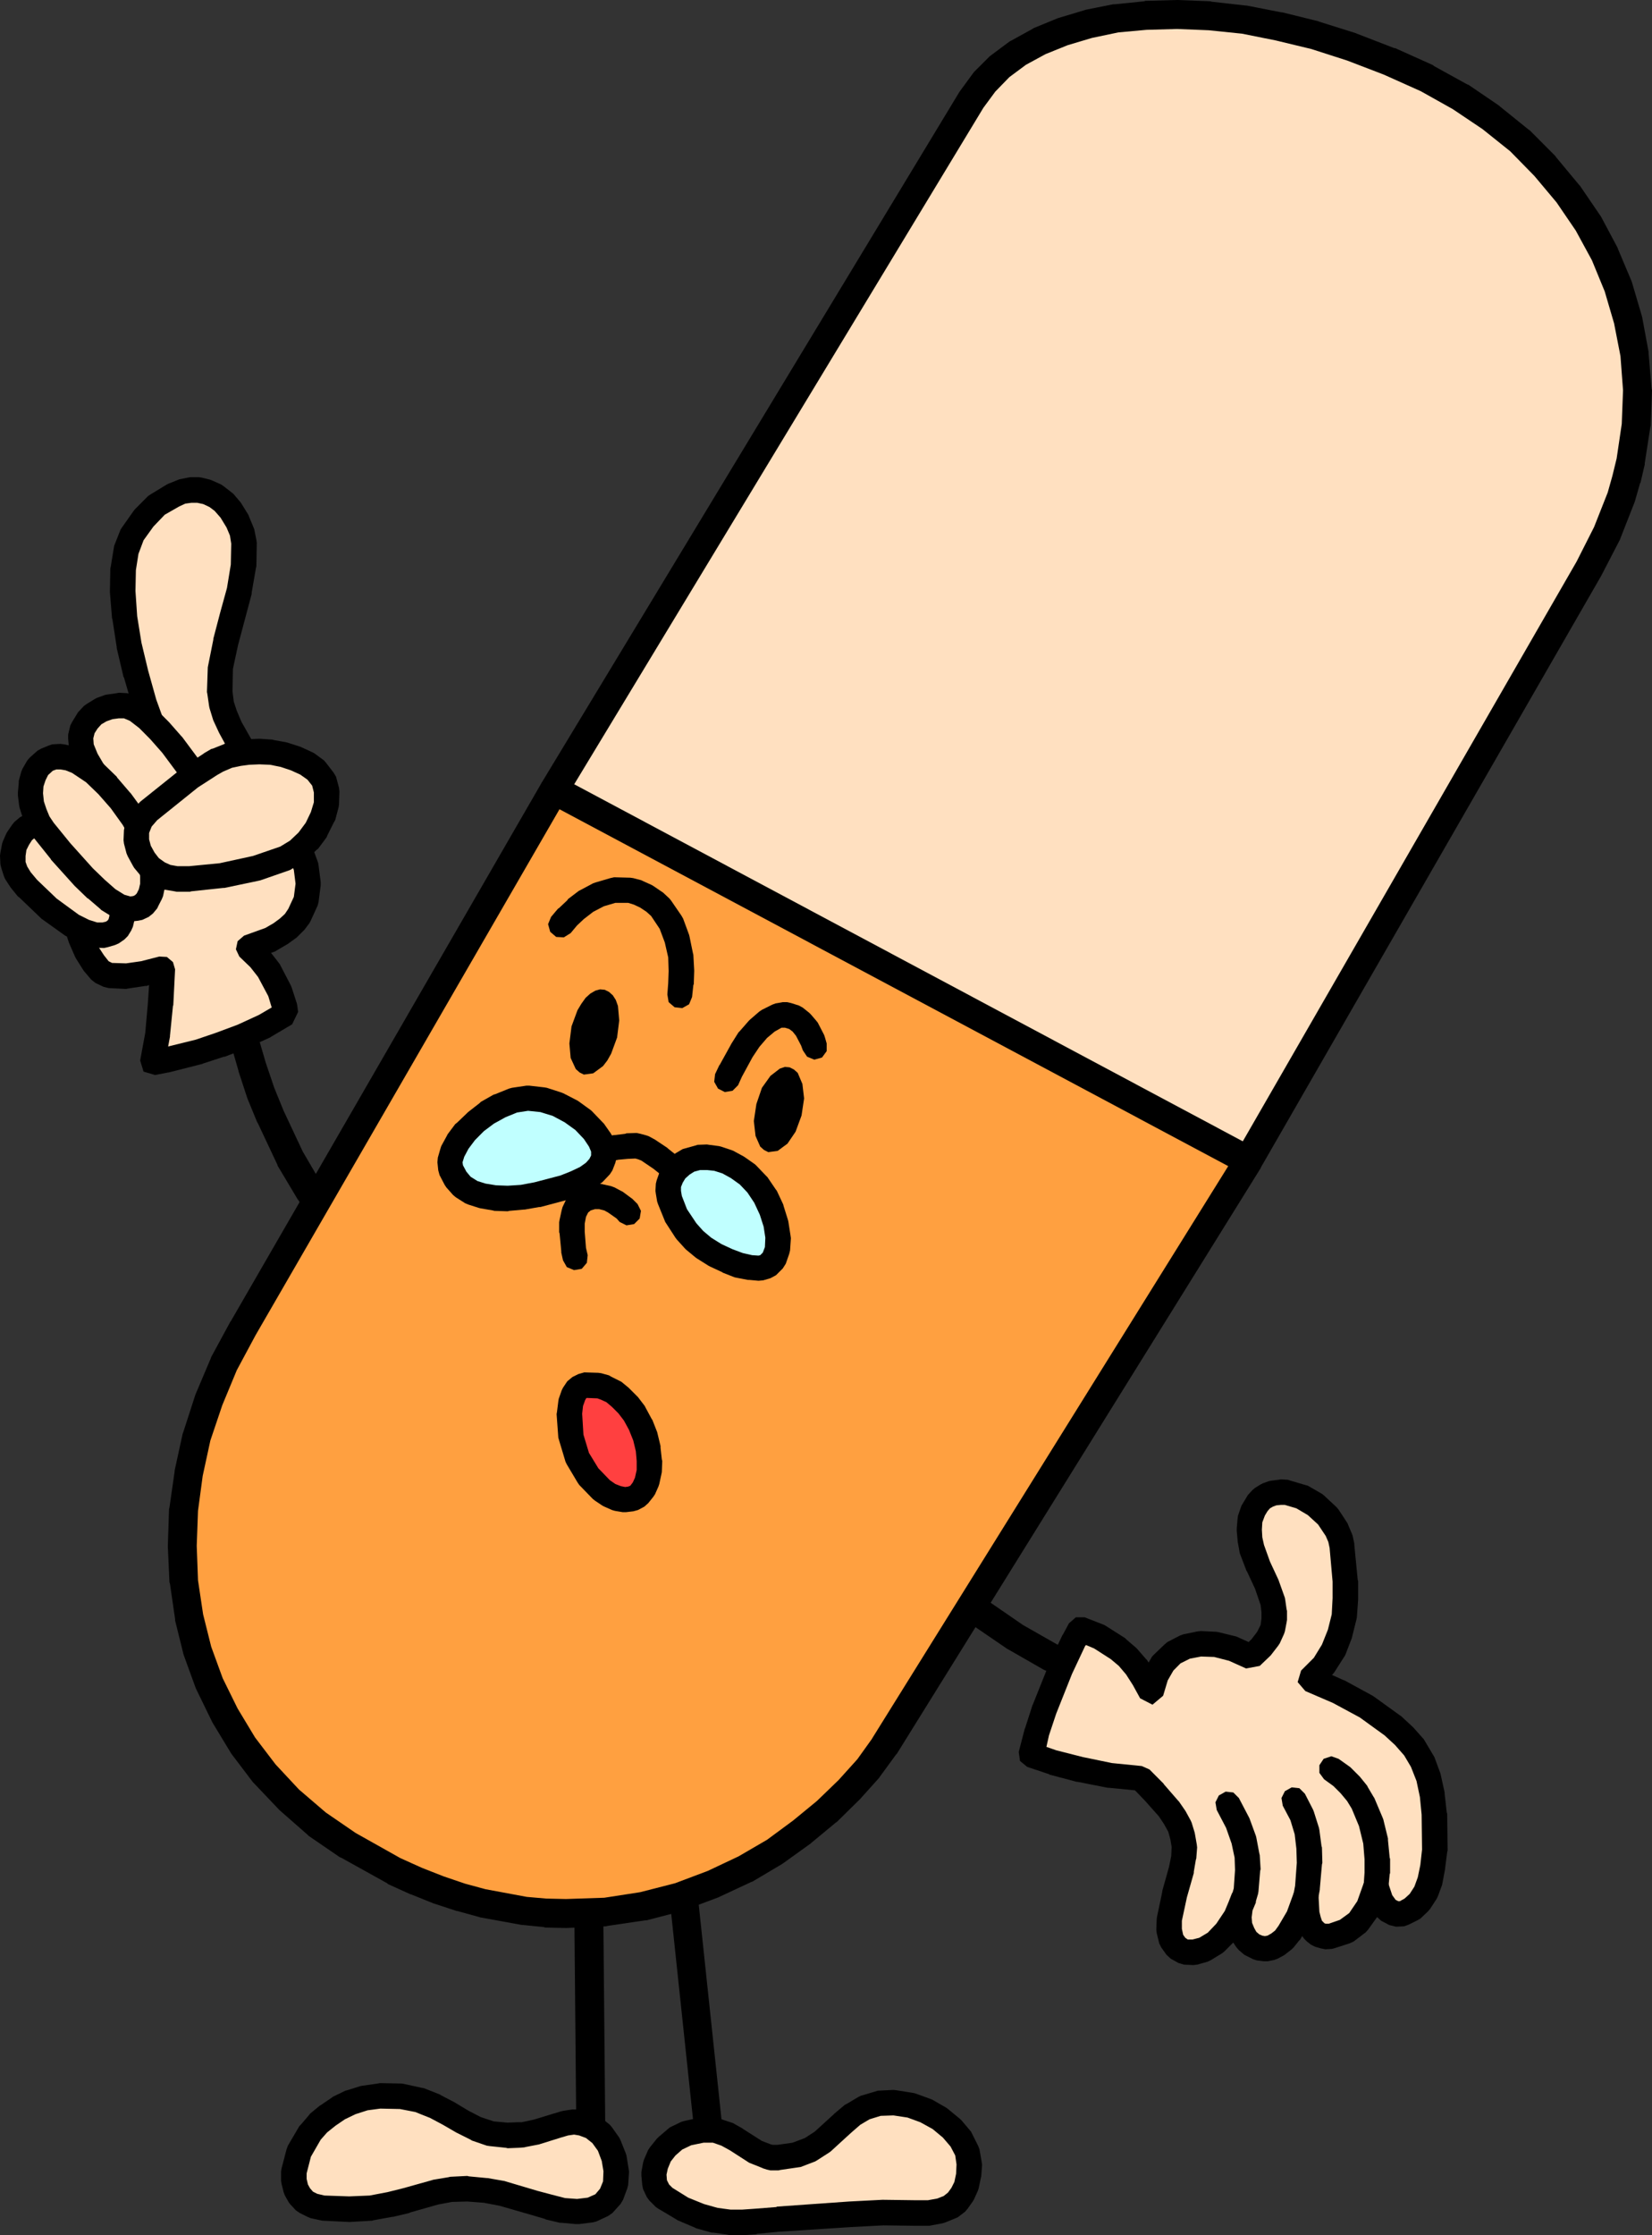 <svg xmlns="http://www.w3.org/2000/svg" xmlns:xlink="http://www.w3.org/1999/xlink" viewBox="0 0 193.9 262.25"><rect x="0" y="0" width="193.9" height="262.25" fill="#333333" stroke="none"/><defs><style>.cls-1,.cls-2{fill:none;}.cls-1{clip-rule:evenodd;}.cls-2{fill-rule:evenodd;}.cls-3{clip-path:url(#clip-path);}.cls-4{stroke:#000;stroke-linecap:square;stroke-miterlimit:10;stroke-width:0;}.cls-5{fill:#ffe0c0;}.cls-6{fill:#ffa040;}.cls-7{fill:#c0ffff;}.cls-8{fill:#ff4040;}</style><clipPath id="clip-path" transform="translate(-2.6 -2.55)"><polygon class="cls-1" points="0 0 199.1 0 199.1 267.45 0 267.45 0 0 0 0"/></clipPath></defs><title>アセット 1</title><g id="レイヤー_2" data-name="レイヤー 2"><g id="レイヤー_1-2" data-name="レイヤー 1"><g class="cls-3"><polygon class="cls-4" points="82.13 256.1 82.53 257.05 83.48 257.55 84.48 257.4 85.23 256.7 85.43 255.7 81.03 214.21 80.63 213.26 79.68 212.76 78.68 212.91 77.93 213.61 77.73 214.61 82.13 256.1 82.13 256.1"/></g><g class="cls-3"><polygon class="cls-4" points="67.68 254.05 68.03 255.05 68.88 255.65 69.88 255.65 70.73 255.05 71.08 254.05 70.73 215.66 70.38 214.66 69.53 214.06 68.53 214.06 67.68 214.66 67.33 215.66 67.68 254.05 67.68 254.05"/></g><g class="cls-3"><polygon class="cls-5" points="59.53 250.55 57.63 250.35 55.89 249.75 54.29 248.95 52.74 248 51.09 247.15 49.19 246.4 47.09 245.96 44.54 245.9 42.79 246.15 41.19 246.65 39.74 247.35 38.49 248.2 37.34 249.15 36.44 250.2 35.09 252.5 34.49 254.8 34.49 255.85 34.74 256.85 35.19 257.65 35.84 258.35 36.74 258.8 37.89 259.05 40.99 259.2 43.59 259.05 45.79 258.65 47.69 258.2 51.09 257.2 52.89 256.9 54.89 256.8 56.99 257 58.98 257.35 62.68 258.45 64.38 258.95 66.08 259.35 67.73 259.5 69.38 259.3 70.78 258.65 71.73 257.6 72.23 256.25 72.33 254.7 72.08 253.15 71.48 251.65 70.63 250.45 69.53 249.55 68.38 249.1 67.38 248.95 66.38 249.1 65.38 249.4 62.98 250.15 61.44 250.45 60.78 250.5 59.53 250.55 59.53 250.55"/></g><g class="cls-3"><polygon class="cls-4" points="60.83 252 61.69 251.65 62.19 250.9 62.19 250 61.63 249.25 60.73 249 59.59 249.05 57.94 248.9 56.44 248.4 54.99 247.65 53.49 246.75 53.44 246.71 51.79 245.85 51.64 245.75 49.74 245 49.49 244.96 47.39 244.5 47.14 244.46 44.59 244.41 44.34 244.46 42.59 244.71 42.34 244.75 40.74 245.25 40.54 245.3 39.09 246 38.89 246.15 37.64 247 37.54 247.05 36.39 248 36.24 248.2 35.34 249.25 35.14 249.45 33.79 251.75 33.64 252.15 33.04 254.45 32.99 254.8 32.99 255.85 33.04 256.2 33.29 257.2 33.44 257.6 33.89 258.4 34.09 258.65 34.74 259.35 35.19 259.65 36.09 260.1 36.44 260.25 37.59 260.5 37.84 260.55 40.94 260.7 41.09 260.7 43.69 260.55 43.84 260.5 46.04 260.1 46.14 260.1 48.04 259.65 48.09 259.6 51.44 258.65 53.04 258.35 54.84 258.3 56.79 258.45 58.63 258.8 62.28 259.85 62.28 259.85 63.98 260.35 64.03 260.4 65.73 260.8 65.93 260.8 67.58 260.95 67.93 260.95 69.58 260.75 69.98 260.65 71.38 260 71.88 259.65 72.83 258.6 73.13 258.1 73.63 256.75 73.73 256.35 73.83 254.8 73.78 254.45 73.53 252.9 73.43 252.6 72.83 251.1 72.68 250.8 71.83 249.6 71.58 249.3 70.48 248.4 70.08 248.15 68.93 247.7 68.58 247.65 67.58 247.5 67.18 247.5 66.18 247.65 65.93 247.7 64.93 248 64.93 248 62.63 248.7 61.23 249 60.69 249 59.59 249.05 57.79 248.9 56.89 249.05 56.29 249.75 56.19 250.65 56.64 251.45 57.48 251.8 59.38 252 59.59 252.05 60.83 252 60.88 252 61.53 251.95 61.73 251.9 63.28 251.6 63.43 251.55 65.83 250.8 66.68 250.55 67.38 250.45 67.98 250.55 68.78 250.85 69.53 251.45 70.18 252.35 70.63 253.55 70.83 254.75 70.78 255.95 70.43 256.8 69.88 257.45 68.98 257.85 67.73 258 66.33 257.9 64.78 257.5 63.08 257.05 63.08 257.05 59.38 255.95 59.23 255.9 57.23 255.55 57.14 255.55 55.04 255.35 54.84 255.3 52.84 255.4 52.64 255.45 50.84 255.75 50.69 255.8 47.29 256.75 45.49 257.2 43.39 257.6 40.99 257.7 38.09 257.6 37.24 257.4 36.74 257.15 36.39 256.75 36.14 256.3 35.99 255.65 35.99 255 36.49 253.05 37.64 251.05 38.39 250.2 39.39 249.4 40.49 248.65 41.74 248.05 43.14 247.6 44.64 247.4 46.94 247.45 48.74 247.8 50.49 248.5 51.99 249.3 53.54 250.2 53.64 250.25 55.24 251.05 55.39 251.15 57.14 251.75 57.48 251.8 59.38 252 59.59 252.05 60.83 252 60.83 252"/></g><g class="cls-3"><polygon class="cls-5" points="91.38 253.15 93.43 252.85 95.13 252.2 96.53 251.3 97.73 250.2 98.88 249.15 100.13 248.1 101.47 247.3 103.12 246.8 104.97 246.71 106.87 247 108.67 247.65 110.32 248.6 111.72 249.75 112.82 251.05 113.52 252.45 113.77 253.9 113.67 255.25 113.42 256.45 112.97 257.45 112.37 258.3 111.52 258.95 110.42 259.4 109.07 259.65 107.37 259.65 103.67 259.6 99.77 259.8 91.28 260.4 88.68 260.65 87.18 260.75 85.63 260.75 83.93 260.5 82.13 260 80.13 259.15 78.03 257.9 77.28 257.15 76.83 256.2 76.73 255.1 76.93 254 77.43 252.85 78.23 251.85 79.28 250.95 80.63 250.3 82.43 249.9 83.93 249.95 85.28 250.4 86.43 251.05 88.73 252.5 89.98 253 90.43 253.15 91.38 253.15 91.38 253.15"/></g><g class="cls-3"><polygon class="cls-4" points="90.43 251.65 89.58 251.95 89.03 252.7 89.03 253.6 89.58 254.35 90.43 254.65 91.38 254.65 91.58 254.6 93.63 254.3 93.98 254.25 95.68 253.6 95.93 253.45 97.33 252.55 97.53 252.4 98.73 251.3 98.73 251.3 99.88 250.25 100.97 249.3 102.07 248.65 103.37 248.25 104.87 248.2 106.52 248.45 108.02 249 109.47 249.8 110.67 250.8 111.57 251.85 112.12 252.9 112.27 253.95 112.22 255.05 112.02 256 111.67 256.7 111.27 257.25 110.77 257.65 110.02 257.95 108.92 258.15 107.37 258.15 103.67 258.1 103.57 258.1 99.67 258.3 99.67 258.3 91.18 258.9 91.13 258.95 88.58 259.15 87.13 259.25 85.73 259.25 84.23 259.05 82.63 258.6 80.78 257.85 78.93 256.7 78.53 256.3 78.28 255.8 78.23 255.15 78.38 254.45 78.73 253.6 79.28 252.9 80.08 252.2 81.13 251.7 82.58 251.4 83.68 251.4 84.68 251.75 85.68 252.3 87.93 253.75 88.18 253.85 89.43 254.35 89.53 254.4 89.98 254.55 90.43 254.65 91.38 254.65 91.58 254.6 93.63 254.3 94.48 253.9 94.88 253.1 94.78 252.2 94.13 251.55 93.23 251.4 91.28 251.65 90.68 251.65 90.48 251.6 89.43 251.2 87.23 249.8 87.18 249.75 86.03 249.1 85.73 249 84.38 248.55 83.98 248.45 82.48 248.4 82.13 248.45 80.33 248.85 79.98 248.95 78.63 249.6 78.33 249.85 77.28 250.75 77.08 250.95 76.28 251.95 76.08 252.25 75.58 253.4 75.48 253.75 75.28 254.85 75.28 255.25 75.38 256.35 75.48 256.85 75.93 257.8 76.23 258.2 76.98 258.95 77.28 259.15 79.38 260.4 79.53 260.5 81.53 261.35 81.73 261.45 83.53 261.95 83.73 261.95 85.43 262.2 85.63 262.25 87.18 262.25 87.28 262.25 88.78 262.15 88.83 262.1 91.38 261.85 99.88 261.3 103.72 261.1 107.37 261.15 107.37 261.15 109.07 261.15 109.32 261.1 110.67 260.85 110.97 260.75 112.07 260.3 112.42 260.15 113.27 259.5 113.57 259.15 114.17 258.3 114.32 258.05 114.77 257.05 114.87 256.75 115.12 255.55 115.17 255.35 115.27 254 115.22 253.65 114.97 252.2 114.82 251.8 114.12 250.4 113.97 250.1 112.87 248.8 112.67 248.6 111.27 247.45 111.07 247.3 109.42 246.35 109.17 246.25 107.37 245.6 107.12 245.55 105.22 245.25 104.87 245.21 103.02 245.3 102.67 245.41 101.02 245.9 100.72 246.05 99.38 246.85 99.17 246.95 97.92 248 97.88 248.05 96.73 249.1 96.73 249.1 95.63 250.1 94.48 250.85 93.03 251.4 91.28 251.65 90.43 251.65 90.43 251.65"/></g><g class="cls-3"><polygon class="cls-4" points="40.69 147.87 41.64 148.32 42.64 148.17 43.39 147.42 43.54 146.42 43.09 145.47 41.49 143.87 39.79 141.82 39.09 140.92 37.79 138.97 35.54 135.12 33.29 130.33 32.19 127.63 31.19 124.68 30.24 121.43 29.44 117.93 28.89 117.03 27.94 116.63 26.89 116.88 26.24 117.68 26.14 118.73 26.99 122.28 27.04 122.33 27.99 125.63 27.99 125.68 28.99 128.73 29.04 128.88 30.19 131.68 30.24 131.73 32.54 136.62 32.59 136.78 34.94 140.72 34.99 140.77 36.34 142.82 36.44 142.97 37.19 143.92 37.19 143.92 38.94 146.07 39.04 146.22 40.69 147.87 40.69 147.87"/></g><g class="cls-3"><polygon class="cls-4" points="105.02 178.67 104.07 178.27 103.07 178.47 102.32 179.22 102.22 180.27 102.72 181.17 104.87 183.16 104.92 183.22 110.47 187.91 110.57 187.97 114.22 190.71 114.27 190.76 118.22 193.46 118.32 193.51 122.42 195.86 122.62 195.96 126.72 197.71 127.77 197.81 128.62 197.26 129.02 196.31 128.82 195.31 128.02 194.61 124.02 192.91 120.07 190.66 116.22 188.01 112.62 185.32 107.12 180.67 105.02 178.67 105.02 178.67"/></g><g class="cls-3"><polygon class="cls-5" points="34.04 97.68 30.54 91.58 27.94 86.98 27.04 85.33 26.39 83.94 25.99 82.64 25.79 81.23 25.89 78.33 26.49 75.34 27.29 72.29 28.09 69.29 28.59 66.39 28.64 63.64 28.39 62.39 27.89 61.19 27.09 59.89 26.24 58.89 25.34 58.19 24.34 57.74 23.34 57.49 22.34 57.49 21.34 57.69 20.34 58.09 18.45 59.24 16.85 60.84 15.55 62.69 14.8 64.59 14.45 66.74 14.4 69.39 14.65 72.44 15.15 75.69 15.95 79.08 16.95 82.53 18.14 85.83 19.55 88.93 8.15 102.58 8.2 104.38 8.4 106.28 8.85 108.18 9.45 110.03 10.15 111.63 11 112.98 11.85 113.98 12.8 114.43 14.85 114.53 16.85 114.23 19.05 113.68 18.84 117.88 18.5 121.38 17.89 124.68 19.45 124.38 23.39 123.38 25.84 122.58 28.44 121.58 31.09 120.38 33.54 118.93 33.44 118.18 32.84 116.33 31.54 113.83 30.49 112.48 29.14 111.18 31.79 110.23 32.89 109.58 33.79 108.93 34.54 108.18 35.14 107.38 35.94 105.63 36.19 103.68 35.94 101.73 35.19 99.68 34.04 97.68 34.04 97.68"/></g><g class="cls-3"><polygon class="cls-4" points="33.89 100.43 34.59 101.03 35.49 101.13 36.29 100.68 36.64 99.83 36.49 98.93 35.34 96.93 35.34 96.93 31.84 90.83 29.24 86.28 28.34 84.69 27.79 83.39 27.44 82.33 27.29 81.14 27.34 78.48 27.94 75.69 28.74 72.69 28.74 72.69 29.54 69.69 29.54 69.54 30.04 66.64 30.09 66.44 30.14 63.69 30.09 63.34 29.84 62.09 29.74 61.84 29.24 60.64 29.14 60.39 28.34 59.09 28.24 58.94 27.39 57.94 27.14 57.74 26.24 57.04 25.94 56.84 24.94 56.39 24.69 56.29 23.69 56.04 23.34 55.99 22.34 55.99 22.04 56.04 21.04 56.24 20.8 56.34 19.8 56.74 19.59 56.84 17.7 57.99 17.39 58.19 15.8 59.79 15.65 59.99 14.35 61.84 14.15 62.14 13.4 64.04 13.35 64.34 13 66.49 12.95 66.69 12.9 69.34 12.9 69.49 13.15 72.54 13.2 72.69 13.7 75.94 13.7 76.04 14.5 79.44 14.55 79.48 15.55 82.94 15.55 83.03 16.75 86.33 16.8 86.43 17.8 88.68 7 101.63 6.65 102.63 6.7 104.43 6.75 104.53 6.95 106.43 6.95 106.63 7.4 108.53 7.45 108.63 8.05 110.48 8.1 110.63 8.8 112.23 8.9 112.43 9.75 113.78 9.85 113.93 10.7 114.93 11.2 115.33 12.15 115.78 12.75 115.93 14.8 116.03 15.05 115.98 17.05 115.68 17.2 115.68 17.5 115.58 17.35 117.78 17.05 121.18 16.45 124.43 16.85 125.73 18.2 126.13 19.75 125.83 19.8 125.83 23.74 124.83 23.84 124.78 26.29 123.98 26.39 123.98 28.99 122.98 29.04 122.93 31.69 121.73 31.84 121.63 34.29 120.18 34.99 118.73 34.89 117.98 34.84 117.73 34.24 115.88 34.14 115.63 32.84 113.13 32.69 112.93 31.64 111.58 31.54 111.43 30.19 110.13 28.64 109.78 29.64 112.58 32.29 111.63 32.54 111.48 33.64 110.83 33.74 110.78 34.64 110.13 34.84 109.98 35.59 109.23 35.74 109.08 36.34 108.28 36.49 107.98 37.29 106.23 37.39 105.83 37.64 103.88 37.64 103.48 37.39 101.53 37.34 101.23 36.59 99.18 36.49 98.93 35.34 96.93 35.34 96.93 31.84 90.83 31.14 90.23 30.24 90.13 29.44 90.58 29.09 91.43 29.24 92.33 32.74 98.43 32.74 98.43 33.84 100.33 34.49 102.08 34.69 103.68 34.49 105.23 33.84 106.63 33.44 107.23 32.84 107.78 32.09 108.33 31.14 108.88 28.64 109.78 27.89 110.43 27.69 111.38 28.09 112.23 29.39 113.48 30.29 114.63 31.49 116.88 31.99 118.53 32.09 119.13 34.29 120.18 32.79 117.68 30.39 119.08 27.89 120.23 25.34 121.18 22.99 121.98 19.14 122.93 17.6 123.23 16.45 124.43 19.34 124.93 19.95 121.63 19.95 121.53 20.3 118.03 20.34 117.93 20.55 113.73 20.3 112.88 19.59 112.28 18.7 112.23 16.55 112.78 14.8 113.03 13.15 112.98 12.75 112.78 12.2 112.08 11.45 110.93 10.85 109.48 10.3 107.78 9.85 106.03 9.7 104.28 9.65 103.08 20.7 89.88 21 89.13 20.89 88.33 19.5 85.28 18.34 82.08 17.39 78.69 16.6 75.39 16.1 72.29 15.9 69.34 15.95 66.89 16.25 64.99 16.85 63.39 18 61.79 19.34 60.39 21 59.44 21.75 59.09 22.49 58.99 23.14 58.99 23.84 59.14 24.59 59.49 25.19 59.94 25.89 60.74 26.59 61.89 26.99 62.84 27.14 63.79 27.09 66.24 26.64 68.99 25.84 71.89 25.84 71.89 25.04 74.94 25.04 75.04 24.44 78.04 24.39 78.29 24.29 81.19 24.34 81.44 24.54 82.83 24.59 83.08 24.99 84.38 25.04 84.53 25.69 85.93 25.74 86.03 26.64 87.68 26.64 87.73 29.24 92.33 29.24 92.33 32.74 98.43 32.74 98.43 33.89 100.43 33.89 100.43"/></g><g class="cls-3"><polygon class="cls-5" points="4.9 96.88 4.05 96.78 3.3 97.03 2.65 97.58 2.1 98.38 1.7 99.28 1.5 100.33 1.55 101.38 1.85 102.33 2.4 103.18 3.25 104.23 5.7 106.58 8.5 108.58 9.9 109.28 11.15 109.68 12.25 109.73 13.1 109.48 13.75 109.03 14.15 108.38 14.35 107.53 14.25 106.58 13.9 105.58 13.3 104.48 9.95 101.03 7.15 98.43 6.1 97.53 5.8 97.28 4.9 96.88 4.9 96.88"/></g><g class="cls-3"><polygon class="cls-4" points="5.2 98.63 6.1 98.73 6.9 98.28 7.25 97.43 7.1 96.53 6.4 95.93 5.5 95.53 5.05 95.43 4.2 95.33 3.6 95.38 2.85 95.63 2.35 95.88 1.7 96.43 1.45 96.73 0.9 97.53 0.75 97.78 0.35 98.68 0.25 98.98 0.05 100.03 0 100.38 0.05 101.43 0.15 101.83 0.45 102.78 0.6 103.13 1.15 103.98 1.25 104.13 2.1 105.18 2.25 105.28 4.7 107.63 4.85 107.78 7.65 109.78 7.85 109.88 9.25 110.58 9.45 110.68 10.7 111.08 11.1 111.18 12.2 111.23 12.65 111.13 13.5 110.88 13.95 110.68 14.6 110.23 15 109.83 15.4 109.18 15.6 108.73 15.8 107.88 15.8 107.38 15.7 106.43 15.65 106.08 15.3 105.08 15.2 104.88 14.6 103.78 14.35 103.43 11 99.98 10.95 99.93 8.15 97.33 8.1 97.33 7.05 96.43 7.05 96.38 6.75 96.13 6.4 95.93 5.5 95.53 5.05 95.43 4.2 95.33 3.3 95.48 2.7 96.18 2.6 97.08 3.05 97.88 3.9 98.23 4.5 98.33 5 98.53 5.15 98.68 6.15 99.53 8.9 102.08 12.1 105.38 12.55 106.18 12.8 106.93 12.85 107.43 12.75 107.83 12.65 107.98 12.45 108.13 12.05 108.23 11.4 108.23 10.45 107.93 9.25 107.33 6.65 105.43 4.35 103.23 3.6 102.33 3.2 101.68 3 101.13 3 100.43 3.1 99.73 3.4 99.13 3.75 98.58 4.05 98.33 4.2 98.28 4.5 98.33 5.2 98.63 5.2 98.63"/></g><g class="cls-3"><polygon class="cls-5" points="14.9 82.83 13.9 82.78 12.85 82.94 11.85 83.28 10.95 83.83 10.25 84.58 9.7 85.48 9.45 86.53 9.55 87.68 10.1 89.08 11.1 90.73 14.1 94.38 17.5 97.63 19.09 98.83 20.39 99.58 21.5 99.78 22.44 99.58 23.24 98.98 23.89 98.13 24.29 97.08 24.54 95.93 24.54 94.78 24.29 93.68 23.69 92.43 22.79 90.88 20.2 87.38 18.75 85.73 17.35 84.33 16 83.28 14.9 82.83 14.9 82.83"/></g><g class="cls-3"><polygon class="cls-4" points="15.45 84.63 16.35 84.73 17.14 84.23 17.5 83.39 17.25 82.48 16.55 81.94 15.45 81.48 14.95 81.33 13.95 81.28 13.7 81.33 12.65 81.48 12.35 81.53 11.35 81.89 11.1 82.03 10.2 82.58 9.85 82.83 9.15 83.58 9 83.83 8.45 84.73 8.25 85.13 8 86.18 8 86.68 8.1 87.83 8.15 88.23 8.7 89.63 8.85 89.83 9.85 91.48 9.95 91.68 12.95 95.33 13.1 95.43 16.5 98.68 16.6 98.83 18.2 100.03 18.34 100.13 19.64 100.88 20.14 101.03 21.25 101.23 21.79 101.23 22.74 101.03 23.34 100.78 24.14 100.18 24.44 99.88 25.09 99.03 25.29 98.68 25.69 97.63 25.74 97.38 25.99 96.23 26.04 95.93 26.04 94.78 25.99 94.43 25.74 93.33 25.64 93.03 25.04 91.78 24.99 91.68 24.09 90.13 23.99 89.98 21.39 86.48 21.29 86.38 19.84 84.73 19.8 84.69 18.39 83.28 18.25 83.19 16.89 82.14 16.55 81.94 15.45 81.48 14.95 81.33 13.95 81.28 13.05 81.53 12.5 82.28 12.5 83.19 13 83.94 13.85 84.28 14.55 84.28 15.25 84.58 16.35 85.43 17.64 86.73 19.05 88.33 21.54 91.68 22.39 93.13 22.89 94.18 23.04 94.93 23.04 95.78 22.89 96.68 22.59 97.38 22.19 97.93 21.79 98.18 21.5 98.28 20.89 98.18 19.89 97.58 18.45 96.48 15.2 93.38 12.3 89.88 11.45 88.43 11 87.33 10.95 86.63 11.1 86.03 11.45 85.48 11.9 84.98 12.5 84.63 13.2 84.38 13.95 84.28 14.55 84.28 15.45 84.63 15.45 84.63"/></g><g class="cls-3"><polygon class="cls-5" points="166.01 205.06 166.96 206.66 167.66 208.56 168.11 210.61 168.36 212.81 168.41 217.11 168.16 219.06 167.86 220.66 167.36 222.01 166.61 223.16 165.71 224.01 164.71 224.51 163.76 224.56 162.81 224.06 162.06 223.01 161.51 221.31 160.66 223.76 159.41 225.51 157.96 226.61 156.26 227.16 155.46 227.21 154.76 227.01 154.26 226.61 153.86 226.06 153.56 225.31 153.41 224.51 153.26 222.56 152.41 224.91 151.31 226.81 150.71 227.56 150.01 228.11 149.26 228.51 148.51 228.66 147.71 228.56 147.01 228.21 146.36 227.66 145.86 226.91 145.51 225.96 145.41 224.96 145.56 223.81 146.01 222.66 145.06 224.91 143.91 226.66 142.66 227.91 141.36 228.71 140.12 229.06 139.01 229.01 138.12 228.51 137.52 227.66 137.22 226.46 137.27 225.16 137.87 222.26 138.66 219.36 138.91 217.96 139.01 216.66 138.81 215.46 138.47 214.31 137.87 213.21 137.16 212.21 135.52 210.31 133.87 208.66 130.32 208.31 126.77 207.61 123.57 206.76 121.02 205.91 121.72 203.21 122.57 200.56 124.47 195.81 126.07 192.46 126.77 191.16 129.07 192.06 131.27 193.46 132.37 194.41 133.37 195.56 134.27 196.96 135.12 198.56 135.67 196.61 136.52 195.11 137.72 193.96 139.16 193.21 140.86 192.86 142.71 192.96 144.76 193.46 146.86 194.41 148.01 193.31 148.86 192.21 149.36 191.12 149.56 190.06 149.56 189.01 149.41 187.97 148.66 185.87 147.71 183.77 146.91 181.67 146.71 180.57 146.61 179.47 146.71 178.32 147.11 177.17 147.56 176.42 148.11 175.82 148.76 175.42 149.46 175.17 150.26 175.07 151.06 175.12 152.76 175.62 154.41 176.57 155.86 177.92 156.91 179.52 157.31 180.47 157.51 181.42 157.91 185.51 157.91 187.56 157.76 189.66 157.26 191.66 156.51 193.61 155.36 195.41 153.76 197.06 157.11 198.46 160.41 200.26 163.46 202.46 164.81 203.71 166.01 205.06 166.01 205.06"/></g><g class="cls-3"><polygon class="cls-4" points="165.91 202.71 165.11 202.26 164.21 202.36 163.51 202.96 163.36 203.86 163.71 204.71 164.81 205.96 165.61 207.31 166.26 208.96 166.66 210.86 166.86 212.91 166.91 217.01 166.71 218.81 166.41 220.26 166.01 221.36 165.46 222.21 164.86 222.76 164.31 223.06 164.11 223.06 163.81 222.91 163.41 222.36 162.91 220.86 162.11 219.96 160.91 219.96 160.11 220.81 159.31 223.06 158.36 224.46 157.26 225.26 155.96 225.71 155.61 225.71 155.46 225.66 155.36 225.56 155.16 225.36 155.01 224.91 154.86 224.31 154.76 222.46 154.06 221.31 152.81 221.16 151.86 222.06 151.06 224.26 150.06 225.96 149.66 226.51 149.21 226.86 148.76 227.11 148.46 227.16 148.16 227.11 147.81 226.96 147.46 226.66 147.21 226.21 146.96 225.61 146.91 224.96 147.01 224.16 147.41 223.21 147.16 221.76 145.81 221.21 144.66 222.06 143.76 224.21 142.76 225.71 141.76 226.76 140.76 227.36 139.97 227.56 139.41 227.56 139.12 227.36 138.87 227.01 138.72 226.31 138.72 225.36 139.31 222.61 140.12 219.76 140.12 219.61 140.36 218.21 140.41 218.06 140.51 216.76 140.47 216.41 140.26 215.21 140.22 215.01 139.87 213.86 139.76 213.61 139.16 212.51 139.06 212.36 138.37 211.36 138.27 211.26 136.62 209.36 136.56 209.26 134.92 207.61 134.02 207.21 130.52 206.86 127.12 206.16 123.97 205.36 122.82 204.96 123.12 203.61 123.97 201.06 125.82 196.41 127.37 193.11 127.47 193.01 128.42 193.41 130.37 194.66 131.32 195.46 132.17 196.46 132.97 197.71 133.82 199.26 135.27 200.01 136.52 198.96 137.06 197.16 137.72 196.01 138.56 195.16 139.66 194.61 140.97 194.36 142.51 194.41 144.26 194.86 146.26 195.76 147.86 195.46 149.01 194.36 149.16 194.21 150.01 193.11 150.21 192.81 150.71 191.71 150.81 191.41 151.01 190.37 151.06 190.06 151.06 189.01 151.01 188.81 150.86 187.76 150.81 187.47 150.06 185.37 150.01 185.26 149.06 183.22 148.36 181.27 148.16 180.37 148.11 179.47 148.16 178.62 148.46 177.82 148.76 177.32 149.06 176.97 149.41 176.77 149.81 176.62 150.31 176.57 150.81 176.57 152.16 176.97 153.51 177.77 154.71 178.87 155.61 180.22 155.91 180.92 156.06 181.62 156.41 185.57 156.41 187.51 156.31 189.41 155.86 191.21 155.16 192.96 154.21 194.51 152.71 196.01 152.31 197.36 153.21 198.41 156.46 199.81 159.61 201.51 162.51 203.61 163.76 204.76 164.81 205.96 165.71 207.41 166.36 208.01 167.31 208.11 168.06 207.61 168.41 206.81 168.21 205.91 167.26 204.31 167.11 204.06 165.91 202.71 165.81 202.61 164.46 201.36 164.31 201.26 161.26 199.06 161.11 198.96 157.81 197.16 157.66 197.11 156.31 196.51 156.41 196.46 156.61 196.21 157.76 194.41 157.91 194.16 158.66 192.21 158.71 192.01 159.21 190.01 159.26 189.76 159.41 187.66 159.41 187.56 159.41 185.51 159.36 185.37 158.96 181.27 158.96 181.12 158.76 180.17 158.66 179.92 158.26 178.97 158.16 178.72 157.11 177.12 156.86 176.82 155.41 175.47 155.16 175.27 153.51 174.32 153.16 174.22 151.46 173.72 151.16 173.62 150.36 173.57 150.06 173.62 149.26 173.72 148.96 173.77 148.26 174.02 147.96 174.17 147.31 174.57 147.01 174.82 146.46 175.42 146.31 175.67 145.86 176.42 145.71 176.67 145.31 177.82 145.26 178.17 145.16 179.32 145.16 179.62 145.26 180.72 145.26 180.82 145.46 181.92 145.51 182.22 146.31 184.32 146.36 184.37 147.31 186.41 147.96 188.31 148.06 189.12 148.06 189.91 147.96 190.66 147.56 191.46 146.91 192.31 146.56 192.66 145.36 192.12 145.11 192.01 143.06 191.51 142.81 191.46 140.97 191.37 140.56 191.41 138.87 191.76 138.47 191.91 137.02 192.66 136.72 192.91 135.52 194.06 135.22 194.36 134.37 195.86 134.27 196.21 133.72 198.16 133.82 199.26 136.42 197.86 135.56 196.26 135.52 196.16 134.62 194.76 134.47 194.61 133.47 193.46 133.32 193.31 132.22 192.37 132.07 192.21 129.87 190.81 129.62 190.66 127.32 189.76 126.27 189.76 125.47 190.46 124.77 191.76 124.72 191.81 123.12 195.16 123.12 195.26 121.22 200.01 121.17 200.11 120.32 202.76 120.27 202.86 119.57 205.56 119.72 206.61 120.57 207.31 123.12 208.16 123.17 208.21 126.37 209.06 126.47 209.06 130.02 209.76 130.17 209.76 133.22 210.06 134.42 211.31 136.02 213.11 136.62 214.01 137.12 214.91 137.37 215.81 137.52 216.71 137.47 217.76 137.22 219.01 136.42 221.86 136.42 221.96 135.81 224.86 135.77 225.11 135.72 226.41 135.77 226.81 136.06 228.01 136.31 228.51 136.92 229.36 137.41 229.81 138.31 230.31 138.97 230.51 140.06 230.56 140.51 230.51 141.76 230.16 142.16 229.96 143.46 229.16 143.71 228.96 144.96 227.71 145.16 227.46 146.31 225.71 146.41 225.51 147.36 223.26 147.41 223.21 144.61 222.11 144.16 223.26 144.11 223.61 143.96 224.76 143.96 225.11 144.06 226.11 144.11 226.46 144.46 227.41 144.61 227.71 145.11 228.46 145.41 228.81 146.06 229.36 146.36 229.51 147.06 229.86 147.51 230.01 148.31 230.11 148.81 230.11 149.56 229.96 149.96 229.81 150.71 229.41 150.91 229.26 151.61 228.71 151.86 228.46 152.46 227.71 152.61 227.56 153.71 225.66 153.81 225.41 154.66 223.06 154.76 222.46 151.76 222.66 151.91 224.61 151.96 224.76 152.11 225.56 152.21 225.86 152.51 226.61 152.66 226.91 153.06 227.46 153.36 227.76 153.86 228.16 154.36 228.41 155.06 228.61 155.56 228.71 156.36 228.66 156.71 228.56 158.41 228.01 158.86 227.81 160.31 226.71 160.61 226.36 161.86 224.61 162.06 224.26 162.91 221.81 162.91 220.86 160.11 221.76 160.66 223.46 160.86 223.86 161.61 224.91 162.11 225.36 163.06 225.86 163.86 226.06 164.81 226.01 165.36 225.81 166.36 225.31 166.71 225.11 167.61 224.26 167.86 223.96 168.61 222.81 168.76 222.51 169.26 221.16 169.31 220.91 169.61 219.31 169.61 219.26 169.86 217.31 169.91 217.11 169.86 212.81 169.81 212.66 169.56 210.46 169.56 210.31 169.11 208.26 169.06 208.06 168.36 206.16 168.21 205.91 167.26 204.31 167.11 204.06 165.91 202.71 165.91 202.71"/></g><g class="cls-3"><polygon class="cls-4" points="144.61 222.26 144.61 223.16 145.16 223.91 146.06 224.16 146.91 223.81 147.41 223.06 147.66 222.21 147.71 221.91 147.91 219.51 147.96 219.31 147.86 217.66 147.81 217.46 147.46 215.61 147.41 215.41 146.66 213.36 146.56 213.16 145.41 210.96 144.76 210.31 143.86 210.21 143.06 210.66 142.66 211.46 142.81 212.36 143.91 214.46 144.56 216.31 144.91 217.96 144.96 219.41 144.81 221.56 144.61 222.26 144.61 222.26"/></g><g class="cls-3"><polygon class="cls-4" points="151.81 222.31 151.91 223.21 152.56 223.86 153.46 224.01 154.31 223.61 154.71 222.81 154.91 221.71 154.91 221.61 155.16 218.76 155.21 218.56 155.16 216.76 155.11 216.61 154.86 214.71 154.81 214.46 154.21 212.56 154.11 212.31 153.16 210.46 152.51 209.81 151.61 209.71 150.81 210.16 150.41 210.96 150.56 211.86 151.46 213.56 151.96 215.21 152.16 216.91 152.21 218.56 152.01 221.26 151.81 222.31 151.81 222.31"/></g><g class="cls-3"><polygon class="cls-4" points="160.06 221.16 160.21 222.06 160.91 222.66 161.81 222.76 162.61 222.31 162.96 221.46 163.11 219.91 163.16 219.76 163.16 218.11 163.11 217.96 162.91 215.91 162.91 215.71 162.36 213.46 162.26 213.21 161.31 210.96 161.21 210.81 160.56 209.71 160.46 209.51 159.61 208.46 159.51 208.36 158.51 207.36 158.31 207.21 157.11 206.36 156.26 206.06 155.36 206.36 154.86 207.11 154.86 208.01 155.41 208.76 156.51 209.56 157.36 210.41 158.11 211.31 158.66 212.21 159.51 214.26 160.01 216.31 160.16 218.16 160.16 219.71 160.06 221.16 160.06 221.16"/></g><g class="cls-3"><polygon class="cls-5" points="12.65 92.18 11.05 90.63 9.15 89.38 8.15 88.98 7.2 88.78 6.25 88.83 5.4 89.18 4.5 89.98 3.95 90.93 3.65 92.03 3.55 93.13 3.7 94.33 4.05 95.43 4.5 96.48 5.1 97.38 7.1 99.88 9.85 102.93 11.3 104.33 12.7 105.53 14 106.33 15.15 106.68 16.05 106.58 16.8 106.23 17.3 105.63 17.7 104.83 17.89 103.88 17.95 102.83 17.7 100.48 16.89 98.18 15.65 95.98 14.15 93.93 12.65 92.18 12.65 92.18"/></g><g class="cls-3"><polygon class="cls-4" points="13.05 94.88 13.8 95.38 14.7 95.28 15.4 94.68 15.6 93.83 15.25 92.98 13.75 91.23 13.7 91.13 12.1 89.58 11.85 89.38 9.95 88.13 9.7 88.03 8.7 87.63 8.45 87.53 7.5 87.33 7.1 87.28 6.15 87.33 5.7 87.48 4.85 87.83 4.4 88.08 3.5 88.88 3.2 89.23 2.65 90.18 2.5 90.53 2.2 91.63 2.2 91.88 2.1 92.98 2.1 93.33 2.25 94.53 2.3 94.78 2.65 95.88 2.7 96.03 3.15 97.08 3.25 97.28 3.85 98.18 3.95 98.28 5.95 100.78 6 100.88 8.75 103.93 8.8 103.98 10.25 105.38 10.35 105.43 11.75 106.63 11.9 106.78 13.2 107.58 13.55 107.73 14.7 108.08 15.3 108.13 16.2 108.03 16.7 107.93 17.45 107.58 17.95 107.18 18.45 106.58 18.59 106.28 19 105.48 19.14 105.13 19.34 104.18 19.39 103.93 19.45 102.88 19.39 102.68 19.14 100.33 19.09 99.98 18.3 97.68 18.2 97.43 16.95 95.23 16.85 95.13 15.35 93.08 15.25 92.98 13.75 91.23 13.7 91.13 12.1 89.58 11.3 89.18 10.4 89.33 9.75 89.98 9.6 90.88 10 91.68 11.55 93.18 13 94.83 14.4 96.78 15.55 98.78 16.25 100.83 16.45 102.88 16.45 103.68 16.3 104.33 16.05 104.83 15.85 105.03 15.65 105.13 15.3 105.18 14.6 104.98 13.55 104.33 12.3 103.23 10.9 101.88 8.25 98.93 6.3 96.53 5.8 95.78 5.45 94.93 5.15 94.03 5.05 93.08 5.1 92.28 5.35 91.53 5.65 90.93 6.2 90.43 6.6 90.28 7.1 90.28 7.7 90.38 8.45 90.68 10.1 91.78 11.55 93.18 13.05 94.88 13.05 94.88"/></g><g class="cls-3"><polygon class="cls-5" points="26.79 88.68 27.84 88.43 29.09 88.23 30.44 88.18 31.89 88.28 33.29 88.53 34.69 88.98 35.99 89.58 37.14 90.43 37.99 91.53 38.34 92.83 38.29 94.33 37.89 95.83 37.14 97.33 36.14 98.68 34.94 99.83 33.54 100.68 30.09 101.88 26.04 102.73 22.29 103.13 20.75 103.13 19.55 102.93 18.59 102.48 17.64 101.78 16.89 100.88 16.3 99.78 16 98.63 16.05 97.43 16.5 96.23 17.39 95.18 22.39 91.18 24.69 89.68 25.54 89.18 26.79 88.68 26.79 88.68"/></g><g class="cls-3"><polygon class="cls-4" points="24.99 87.83 24.29 88.38 24.04 89.28 24.39 90.13 25.19 90.63 26.09 90.53 27.24 90.08 28.14 89.88 29.24 89.73 30.44 89.68 31.69 89.73 32.94 89.98 34.14 90.38 35.24 90.88 36.09 91.48 36.64 92.18 36.84 92.98 36.84 94.13 36.49 95.28 35.89 96.53 35.04 97.68 34.04 98.63 32.89 99.33 29.69 100.43 25.79 101.28 22.19 101.63 20.84 101.63 20 101.48 19.34 101.18 18.64 100.68 18.14 100.03 17.7 99.23 17.5 98.48 17.5 97.73 17.8 96.98 18.45 96.23 23.24 92.38 25.49 90.93 26.19 90.53 27.24 90.08 28.19 89.88 28.99 89.38 29.34 88.53 29.09 87.68 28.39 87.08 27.49 86.98 26.44 87.23 26.24 87.33 24.99 87.83 24.79 87.88 23.94 88.38 23.89 88.43 21.59 89.93 21.5 90.03 16.5 94.03 16.3 94.23 15.4 95.28 15.1 95.73 14.65 96.93 14.55 97.38 14.5 98.58 14.55 98.98 14.85 100.13 15 100.48 15.6 101.58 15.75 101.83 16.5 102.73 16.75 102.98 17.7 103.68 17.95 103.83 18.89 104.28 19.3 104.38 20.5 104.58 20.75 104.63 22.29 104.63 22.44 104.58 26.19 104.18 26.34 104.18 30.39 103.33 30.59 103.28 34.04 102.08 34.29 101.93 35.69 101.08 35.94 100.88 37.14 99.73 37.34 99.58 38.34 98.23 38.44 97.98 39.19 96.48 39.34 96.23 39.74 94.73 39.79 94.38 39.84 92.88 39.79 92.43 39.44 91.13 39.14 90.63 38.29 89.53 38.04 89.23 36.89 88.38 36.59 88.23 35.29 87.63 35.14 87.58 33.74 87.13 33.54 87.08 32.14 86.83 31.99 86.78 30.54 86.68 30.39 86.68 29.04 86.73 28.84 86.78 27.59 86.98 27.49 86.98 26.44 87.23 26.24 87.33 24.99 87.83 24.99 87.83"/></g><g class="cls-3"><polygon class="cls-5" points="65.03 92.68 114.02 11.7 115.52 9.65 117.37 7.8 119.52 6.2 121.97 4.85 124.77 3.7 127.77 2.8 131.02 2.15 134.47 1.8 138.16 1.7 142.01 1.85 146.01 2.3 150.11 3.1 154.36 4.15 158.66 5.5 163.06 7.2 167.51 9.2 171.41 11.35 175.01 13.8 178.35 16.5 181.35 19.5 184.05 22.75 186.4 26.2 188.35 29.84 189.95 33.64 191.1 37.54 191.85 41.59 192.2 45.74 192.05 49.89 191.4 54.09 190.9 56.24 190.3 58.34 188.65 62.54 186.5 66.69 146.51 136.17 65.03 92.68 65.03 92.68"/></g><g class="cls-3"><polygon class="cls-4" points="63.58 91.83 63.38 92.83 63.78 93.78 64.68 94.33 65.68 94.23 66.48 93.53 115.42 12.65 116.82 10.75 118.47 9.05 120.42 7.6 122.72 6.35 125.32 5.3 128.17 4.45 131.27 3.8 134.57 3.5 138.16 3.4 141.86 3.55 145.76 3.95 149.76 4.75 153.91 5.75 158.11 7.1 162.41 8.75 166.76 10.7 170.51 12.8 174.01 15.15 177.26 17.75 180.1 20.65 182.7 23.75 184.95 27.05 186.85 30.54 188.35 34.19 189.45 37.94 190.2 41.79 190.5 45.79 190.35 49.74 189.75 53.79 189.25 55.84 188.7 57.79 187.1 61.84 185.05 65.89 145.06 135.32 144.86 136.32 145.26 137.28 146.16 137.82 147.16 137.72 147.96 137.03 187.95 67.54 188 67.44 190.15 63.29 190.2 63.14 191.85 58.94 191.9 58.79 192.5 56.69 192.55 56.64 193.05 54.49 193.05 54.34 193.7 50.14 193.75 49.94 193.9 45.79 193.85 45.59 193.5 41.44 193.5 41.29 192.75 37.24 192.7 37.04 191.55 33.14 191.5 32.99 189.9 29.2 189.85 29.05 187.9 25.39 187.8 25.25 185.45 21.8 185.35 21.7 182.65 18.45 182.55 18.3 179.56 15.3 179.41 15.2 176.06 12.5 175.96 12.4 172.36 9.95 172.21 9.9 168.31 7.75 168.21 7.65 163.76 5.65 163.66 5.65 159.26 3.95 159.16 3.9 154.86 2.55 154.76 2.5 150.51 1.45 150.41 1.45 146.31 0.65 146.21 0.65 142.21 0.2 142.06 0.15 138.22 0 138.12 0 134.42 0.1 134.32 0.15 130.87 0.5 130.67 0.5 127.42 1.15 127.27 1.2 124.27 2.1 124.12 2.15 121.32 3.3 121.17 3.4 118.72 4.75 118.52 4.85 116.37 6.45 116.17 6.6 114.32 8.45 114.17 8.65 112.67 10.7 112.57 10.85 63.58 91.83 63.58 91.83"/></g><g class="cls-3"><polygon class="cls-6" points="146.51 136.17 103.82 204.86 101.92 207.46 99.63 210.01 97.03 212.56 94.13 214.96 90.93 217.26 87.48 219.31 83.73 221.06 79.73 222.56 75.48 223.66 71.08 224.31 66.43 224.51 64.03 224.46 61.58 224.21 56.64 223.31 54.09 222.61 51.49 221.76 48.89 220.71 46.24 219.51 40.84 216.51 37.19 214.01 33.94 211.16 31.04 208.11 28.54 204.81 26.39 201.26 24.59 197.56 23.19 193.71 22.19 189.71 21.59 185.57 21.39 181.37 21.54 177.12 22.14 172.87 23.09 168.57 24.49 164.27 26.29 160.02 28.54 155.87 65.03 92.68 146.51 136.17 146.51 136.17"/></g><g class="cls-3"><polygon class="cls-4" points="65.83 91.18 64.78 91.03 63.88 91.48 63.38 92.38 63.53 93.43 64.23 94.18 144.16 136.82 102.42 203.91 100.63 206.41 98.42 208.86 95.88 211.31 93.08 213.61 90.03 215.86 86.68 217.81 83.08 219.51 79.23 220.96 75.13 222.01 70.93 222.66 66.43 222.81 64.13 222.76 61.83 222.56 56.99 221.66 54.59 221.01 52.09 220.16 49.54 219.16 46.99 218.01 41.74 215.06 38.24 212.66 35.09 209.96 32.34 207.01 29.94 203.86 27.89 200.46 26.14 196.91 24.79 193.21 23.84 189.41 23.24 185.41 23.09 181.37 23.24 177.27 23.79 173.17 24.69 169.02 26.09 164.87 27.79 160.77 29.99 156.67 65.68 94.93 144.16 136.82 102.37 203.96 102.12 204.96 102.52 205.96 103.42 206.51 104.47 206.41 105.27 205.76 147.96 137.07 147.31 134.68 65.83 91.18 64.58 91.08 63.58 91.83 27.09 155.02 27.04 155.07 24.79 159.22 24.74 159.37 22.94 163.62 22.89 163.77 21.5 168.07 21.44 168.22 20.5 172.52 20.5 172.62 19.89 176.87 19.84 177.07 19.7 181.32 19.7 181.47 19.89 185.66 19.95 185.82 20.55 189.96 20.55 190.12 21.54 194.11 21.59 194.26 22.99 198.11 23.09 198.31 24.89 202.01 24.94 202.11 27.09 205.66 27.19 205.81 29.69 209.11 29.84 209.26 32.74 212.31 32.84 212.41 36.09 215.26 36.24 215.41 39.89 217.91 40.04 217.96 45.44 220.96 45.54 221.06 48.19 222.26 48.24 222.26 50.84 223.31 50.99 223.36 53.59 224.21 53.64 224.21 56.19 224.91 56.34 224.96 61.28 225.86 61.44 225.86 63.88 226.11 63.98 226.16 66.38 226.21 66.48 226.21 71.13 226.01 71.33 225.96 75.73 225.31 75.88 225.31 80.13 224.21 80.33 224.11 84.33 222.61 84.43 222.56 88.18 220.81 88.33 220.76 91.78 218.71 91.93 218.61 95.13 216.31 95.18 216.26 98.08 213.86 98.23 213.76 100.82 211.21 100.88 211.16 103.17 208.61 103.27 208.46 105.17 205.86 105.27 205.76 147.96 137.07 148.11 135.72 147.31 134.68 65.83 91.18 65.83 91.18"/></g><g class="cls-3"><polygon class="cls-4" points="94.23 123.23 94.73 123.98 95.58 124.33 96.48 124.08 97.03 123.33 97.03 122.43 96.83 121.73 96.73 121.43 95.98 119.98 95.78 119.73 95.18 119.03 94.98 118.83 94.23 118.23 93.78 117.98 92.83 117.68 92.38 117.58 91.88 117.58 91.63 117.63 91.03 117.73 90.63 117.88 89.43 118.48 89.13 118.68 88.03 119.63 87.88 119.78 86.83 120.98 86.68 121.13 85.83 122.48 85.78 122.58 84.48 124.93 84.43 124.98 83.93 126.03 83.83 126.93 84.28 127.73 85.08 128.13 85.98 127.98 86.63 127.33 87.08 126.33 88.33 124.03 89.13 122.83 90.03 121.78 90.93 121.03 91.73 120.58 91.98 120.58 92.13 120.58 92.63 120.73 93.03 121.03 93.43 121.53 94.03 122.68 94.23 123.23 94.23 123.23"/></g><g class="cls-3"><polygon class="cls-4" points="64.68 107.58 64.33 108.43 64.58 109.33 65.28 109.93 66.18 109.98 66.98 109.48 67.73 108.58 68.53 107.83 69.63 106.98 70.88 106.33 72.23 105.93 73.73 105.93 74.38 106.13 75.13 106.48 75.88 106.98 76.43 107.48 77.43 108.98 78.03 110.58 78.43 112.33 78.48 113.93 78.43 115.33 78.33 116.68 78.48 117.58 79.18 118.18 80.08 118.28 80.88 117.83 81.23 116.98 81.38 115.58 81.43 115.48 81.48 113.98 81.48 113.83 81.38 112.03 81.33 111.83 80.93 109.88 80.88 109.68 80.18 107.78 79.98 107.43 78.78 105.68 78.58 105.43 77.83 104.73 77.68 104.63 76.73 103.98 76.48 103.83 75.48 103.38 75.28 103.28 74.33 103.03 73.98 102.98 72.08 102.93 71.63 103.03 69.93 103.53 69.63 103.63 68.13 104.43 67.93 104.53 66.68 105.48 66.58 105.63 65.63 106.53 65.48 106.63 64.68 107.58 64.68 107.58"/></g><g class="cls-3"><polygon class="cls-4" points="72.73 143.37 73.53 143.77 74.43 143.62 75.08 142.97 75.23 142.07 74.83 141.27 74.38 140.82 74.23 140.67 73.08 139.82 72.88 139.72 72.13 139.32 71.73 139.17 70.83 138.97 70.63 138.92 69.73 138.87 69.18 138.97 68.18 139.27 67.68 139.52 66.88 140.17 66.48 140.67 66.03 141.62 65.93 141.97 65.68 143.12 65.63 143.42 65.63 144.57 65.68 144.72 65.88 146.82 65.88 146.97 66.08 147.87 66.53 148.67 67.38 149.02 68.28 148.87 68.88 148.17 68.98 147.27 68.78 146.42 68.63 144.52 68.63 143.57 68.78 142.77 69.03 142.27 69.33 142.02 69.83 141.87 70.33 141.87 70.93 142.02 71.38 142.27 72.38 142.97 72.73 143.37 72.73 143.37"/></g><g class="cls-3"><polygon class="cls-7" points="60.28 129.08 58.69 129.73 57.19 130.58 55.84 131.63 54.64 132.78 53.74 133.97 53.09 135.18 52.79 136.22 52.89 137.17 53.49 138.32 54.29 139.22 55.39 139.92 56.64 140.32 58.09 140.57 59.63 140.62 61.33 140.47 63.03 140.17 66.23 139.32 67.63 138.77 68.83 138.22 69.78 137.53 70.48 136.78 70.83 135.87 70.88 134.93 70.48 133.83 69.68 132.68 68.53 131.48 67.08 130.43 65.43 129.58 63.73 129.03 61.98 128.83 60.28 129.08 60.28 129.08"/></g><g class="cls-3"><polygon class="cls-4" points="62.19 130.28 63.03 129.88 63.43 129.08 63.33 128.18 62.68 127.53 61.78 127.38 60.09 127.63 59.73 127.73 58.13 128.38 57.94 128.43 56.44 129.28 56.29 129.43 54.94 130.48 54.84 130.58 53.64 131.73 53.44 131.88 52.54 133.08 52.44 133.28 51.79 134.47 51.69 134.78 51.39 135.82 51.34 136.37 51.44 137.32 51.59 137.87 52.19 139.02 52.39 139.32 53.19 140.22 53.49 140.47 54.59 141.17 54.94 141.32 56.19 141.72 56.39 141.77 57.84 142.02 58.03 142.07 59.59 142.12 59.78 142.07 61.48 141.92 61.58 141.92 63.28 141.62 63.43 141.62 66.63 140.77 66.78 140.72 68.18 140.17 68.23 140.12 69.43 139.57 69.73 139.42 70.68 138.72 70.88 138.52 71.58 137.78 71.88 137.32 72.23 136.42 72.33 135.97 72.38 135.03 72.28 134.43 71.88 133.33 71.68 132.97 70.88 131.83 70.73 131.68 69.58 130.48 69.38 130.28 67.93 129.23 67.78 129.13 66.13 128.28 65.88 128.18 64.18 127.63 63.88 127.58 62.13 127.38 61.78 127.38 60.09 127.63 59.73 127.73 58.13 128.38 57.44 128.93 57.19 129.83 57.54 130.68 58.34 131.18 59.23 131.08 60.69 130.53 61.98 130.33 63.43 130.48 64.88 130.93 66.28 131.68 67.53 132.58 68.53 133.63 69.13 134.53 69.38 135.12 69.38 135.57 69.18 135.97 68.78 136.42 68.08 136.92 67.03 137.42 65.78 137.92 62.73 138.72 61.13 139.02 59.59 139.12 58.23 139.07 56.99 138.87 56.04 138.57 55.24 138.07 54.74 137.47 54.34 136.72 54.29 136.37 54.49 135.72 54.99 134.78 55.74 133.78 56.79 132.72 57.98 131.83 59.34 131.08 60.69 130.53 62.19 130.28 62.19 130.28"/></g><g class="cls-3"><polygon class="cls-7" points="90.03 148.57 90.83 147.77 91.23 146.62 91.33 145.17 91.08 143.57 90.58 141.97 89.83 140.37 88.88 138.97 87.78 137.82 86.58 136.97 85.38 136.32 84.18 135.93 83.03 135.78 81.93 135.82 80.88 136.12 80.03 136.62 79.28 137.32 78.78 138.12 78.48 138.97 78.43 139.82 78.58 140.72 79.33 142.57 80.53 144.42 81.48 145.47 82.63 146.42 83.98 147.27 85.38 147.92 86.78 148.47 88.08 148.72 89.18 148.82 90.03 148.57 90.03 148.57"/></g><g class="cls-3"><polygon class="cls-4" points="88.78 147.42 88.03 147.92 87.68 148.77 87.93 149.67 88.68 150.22 89.58 150.22 90.43 149.97 91.08 149.62 91.88 148.82 92.23 148.27 92.63 147.12 92.73 146.72 92.83 145.27 92.78 144.92 92.53 143.32 92.48 143.12 91.98 141.52 91.93 141.32 91.18 139.72 91.03 139.52 90.08 138.12 89.93 137.97 88.83 136.82 88.63 136.62 87.43 135.78 87.28 135.68 86.08 135.03 85.83 134.93 84.63 134.53 84.38 134.47 83.23 134.32 82.98 134.28 81.88 134.32 81.53 134.43 80.48 134.72 80.13 134.82 79.28 135.32 79.03 135.53 78.28 136.22 78.03 136.53 77.53 137.32 77.38 137.62 77.08 138.47 76.98 138.87 76.93 139.72 76.98 140.07 77.13 140.97 77.23 141.27 77.98 143.12 78.08 143.37 79.28 145.22 79.43 145.42 80.38 146.47 80.53 146.62 81.68 147.57 81.83 147.67 83.18 148.52 83.38 148.62 84.78 149.27 84.83 149.32 86.23 149.87 86.48 149.92 87.78 150.17 87.93 150.17 89.03 150.27 89.58 150.22 90.43 149.97 91.08 149.62 91.88 148.82 92.28 148.02 92.13 147.12 91.48 146.47 90.58 146.32 89.78 146.72 89.23 147.27 89.03 147.32 88.28 147.27 87.18 147.02 85.98 146.57 84.68 145.97 83.48 145.22 82.53 144.42 81.73 143.52 80.63 141.87 80.03 140.32 79.93 139.72 79.93 139.27 80.13 138.77 80.43 138.27 80.93 137.82 81.48 137.47 82.18 137.28 82.98 137.28 83.83 137.37 84.78 137.67 85.78 138.22 86.83 138.97 87.73 139.92 88.53 141.12 89.18 142.52 89.63 143.92 89.83 145.22 89.78 146.32 89.53 146.97 89.23 147.27 88.78 147.42 88.78 147.42"/></g><g class="cls-3"><polygon class="cls-4" points="78.38 138.47 79.23 138.82 80.13 138.57 80.68 137.82 80.68 136.92 80.18 136.17 78.43 134.78 78.33 134.68 76.83 133.68 76.73 133.63 76.18 133.33 75.88 133.22 75.18 133.03 74.73 132.93 73.53 132.97 73.38 133.03 72.13 133.18 72.03 133.18 70.58 133.47 69.78 133.93 69.43 134.78 69.58 135.68 70.28 136.28 71.18 136.37 72.58 136.07 73.68 135.97 74.58 135.93 74.93 136.03 75.28 136.17 76.68 137.12 78.38 138.47 78.38 138.47"/></g><g class="cls-3"><polygon class="cls-8" points="68.53 162.52 67.83 162.87 67.33 163.62 66.98 164.62 66.83 165.82 67.03 168.57 67.78 171.07 69.03 173.17 70.63 174.82 71.53 175.42 72.43 175.82 73.33 175.97 74.18 175.87 74.93 175.47 75.53 174.72 75.93 173.82 76.18 172.67 76.23 171.37 76.08 170.02 75.73 168.57 75.18 167.17 74.48 165.87 73.68 164.82 72.83 163.97 71.98 163.27 71.08 162.82 70.18 162.57 68.53 162.52 68.53 162.52"/></g><g class="cls-3"><polygon class="cls-4" points="70.13 164.07 71.03 163.82 71.58 163.07 71.58 162.17 71.08 161.42 70.23 161.07 68.58 161.02 67.88 161.22 67.18 161.57 66.58 162.07 66.08 162.82 65.93 163.12 65.58 164.12 65.53 164.42 65.38 165.62 65.33 165.92 65.53 168.67 65.63 169.02 66.38 171.52 66.53 171.82 67.78 173.92 67.98 174.22 69.58 175.87 69.83 176.07 70.73 176.67 70.93 176.77 71.83 177.17 72.18 177.27 73.08 177.42 73.48 177.42 74.33 177.32 74.88 177.17 75.63 176.77 76.08 176.37 76.68 175.62 76.88 175.32 77.28 174.42 77.38 174.12 77.63 172.97 77.68 172.72 77.73 171.42 77.68 171.22 77.53 169.87 77.53 169.67 77.18 168.22 77.13 168.02 76.58 166.62 76.48 166.47 75.78 165.17 75.68 164.97 74.88 163.92 74.73 163.77 73.88 162.92 73.78 162.82 72.93 162.12 72.63 161.97 71.73 161.52 71.48 161.37 70.58 161.12 70.23 161.07 68.58 161.02 67.88 161.22 67.18 161.57 66.53 162.17 66.38 163.07 66.78 163.92 67.58 164.32 68.48 164.17 68.88 164.02 69.98 164.02 70.53 164.22 71.18 164.52 71.83 165.07 72.58 165.82 73.23 166.67 73.83 167.77 74.33 169.02 74.63 170.27 74.73 171.42 74.73 172.47 74.53 173.37 74.28 173.92 73.98 174.32 73.73 174.42 73.38 174.47 72.88 174.37 72.23 174.12 71.58 173.67 70.23 172.27 69.13 170.47 68.48 168.32 68.33 165.87 68.43 164.97 68.68 164.27 68.83 164.02 68.88 164.02 70.13 164.07 70.13 164.07"/></g><g class="cls-3"><polygon points="90.18 135.18 91.28 135.03 92.43 134.18 93.38 132.78 94.08 130.88 94.38 128.88 94.18 127.18 93.63 125.88 93.18 125.48 92.68 125.23 92.13 125.18 91.53 125.38 90.43 126.23 89.43 127.63 88.78 129.53 88.48 131.53 88.68 133.28 89.23 134.53 89.68 134.93 90.18 135.18 90.18 135.18"/></g><g class="cls-3"><polygon points="68.53 126.08 69.63 125.93 70.78 125.08 71.28 124.43 71.73 123.63 72.43 121.73 72.68 119.73 72.53 118.03 72.28 117.33 71.93 116.78 71.48 116.38 70.98 116.13 70.43 116.08 69.88 116.23 69.28 116.58 68.73 117.08 68.23 117.78 67.78 118.53 67.08 120.43 66.83 122.43 66.98 124.13 67.58 125.43 68.03 125.83 68.53 126.08 68.53 126.08"/></g></g></g></svg>